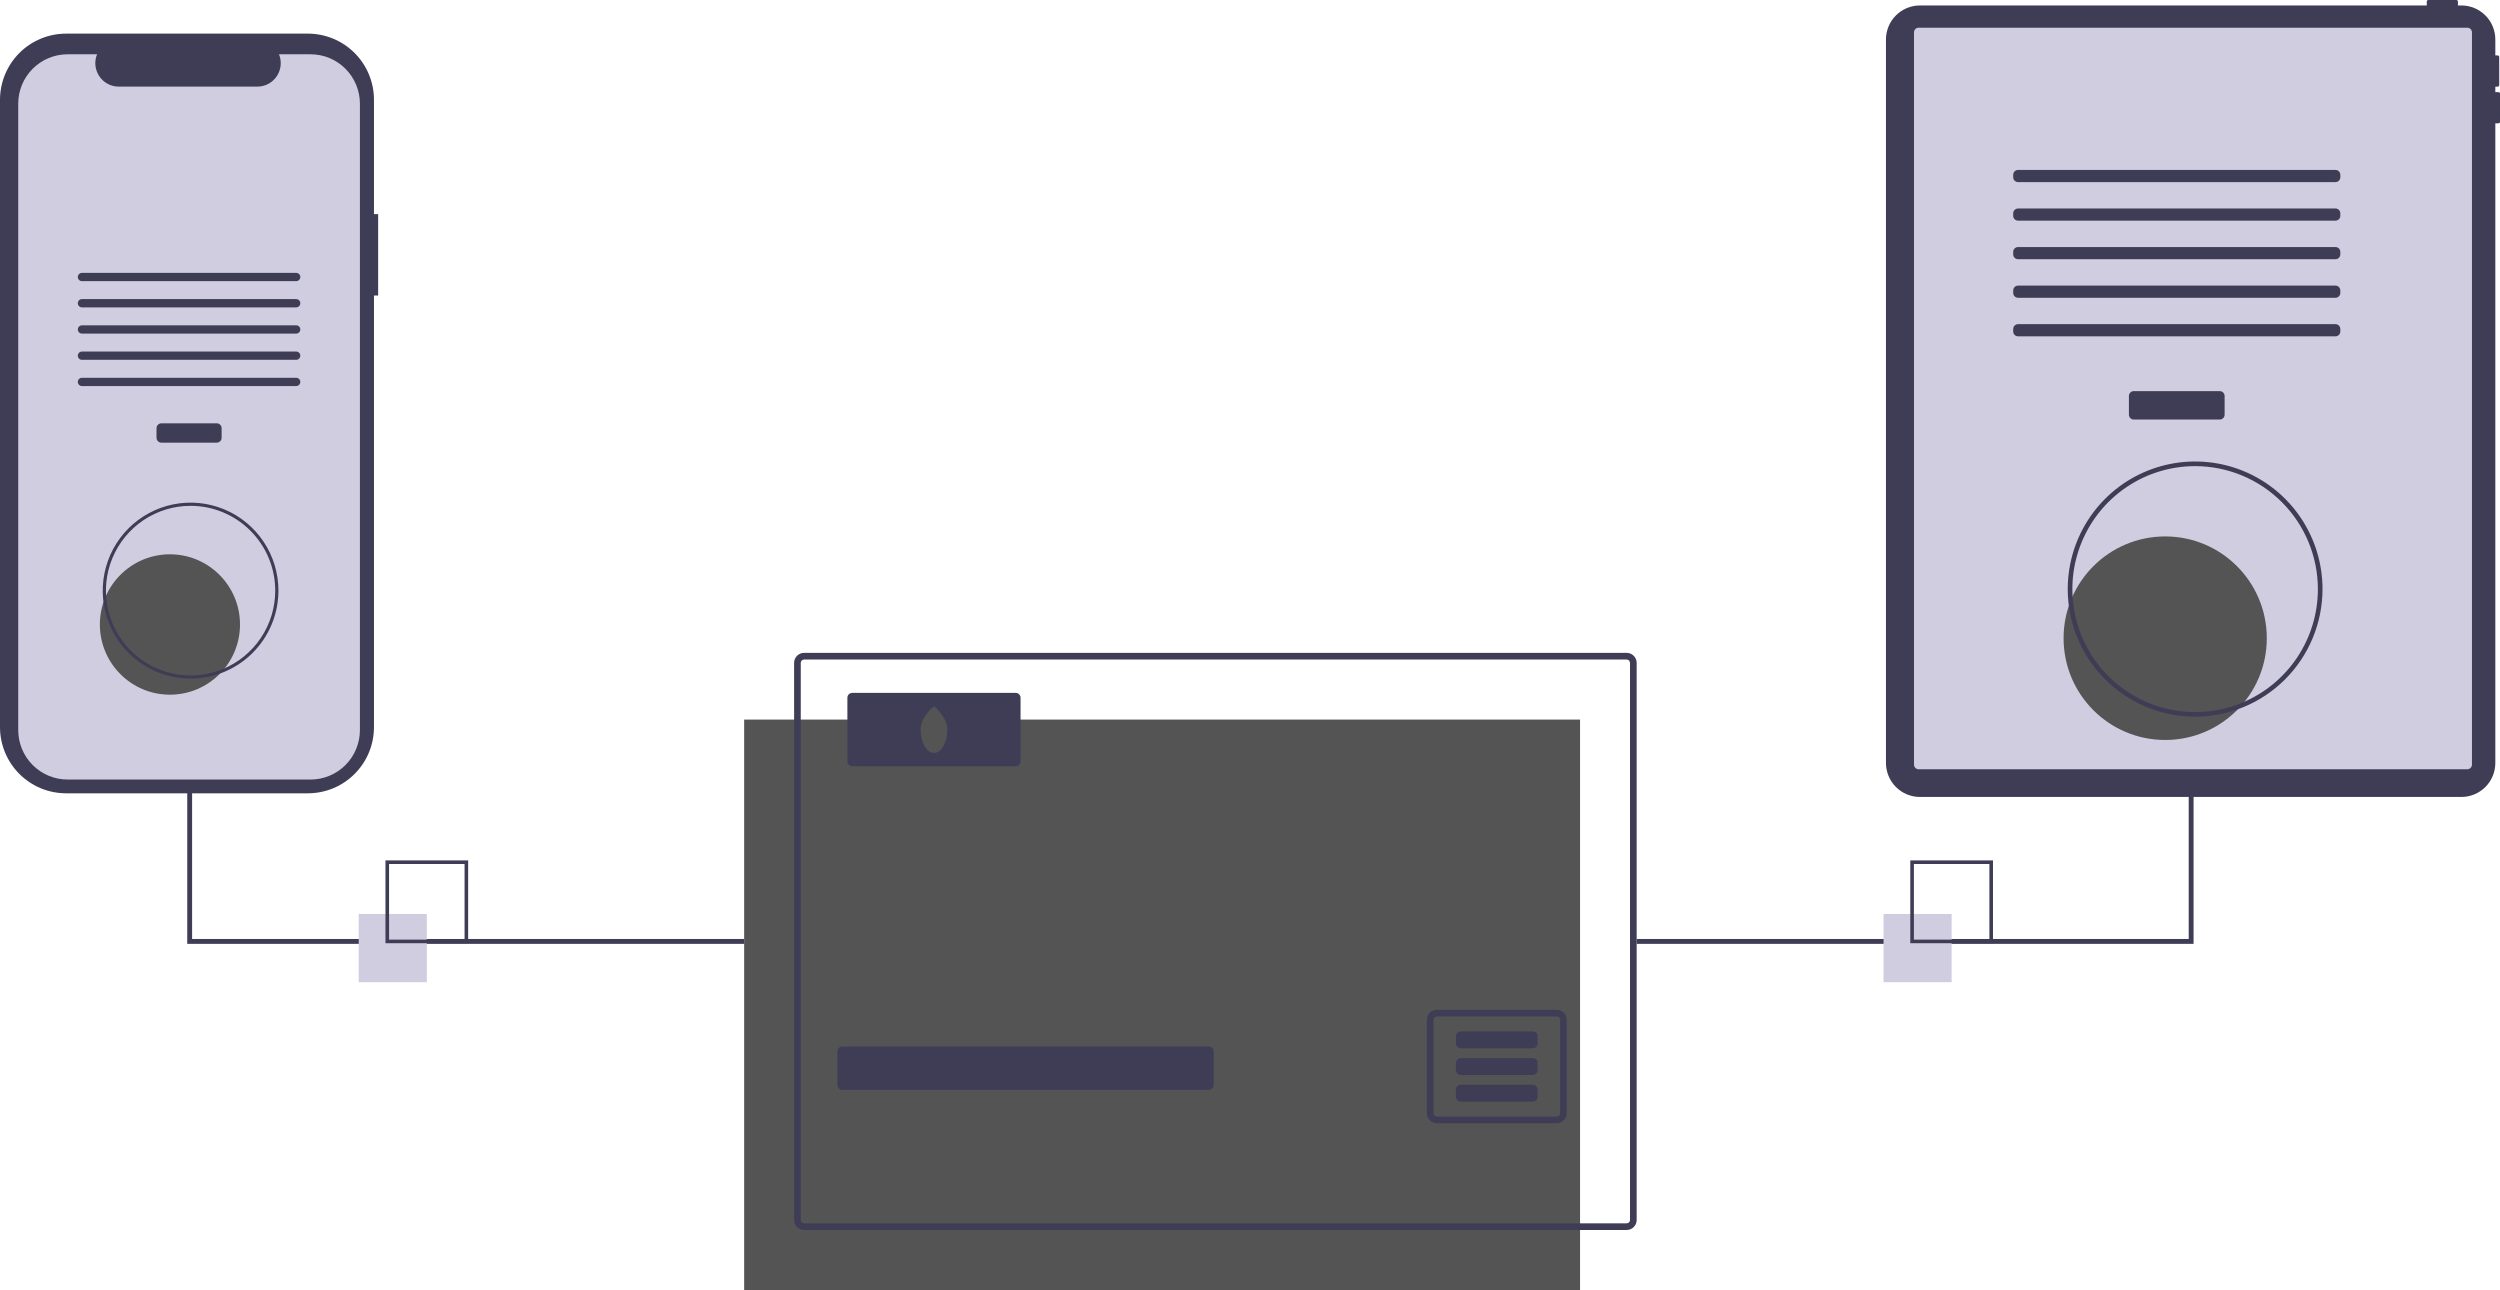 <svg width="281" height="145" viewBox="0 0 281 145" fill="none" xmlns="http://www.w3.org/2000/svg">
<path d="M177.598 80.881H83.643V145H177.598V80.881Z" fill="#545454"/>
<path d="M182.838 73.381H90.38C90.082 73.382 89.797 73.5 89.586 73.711C89.376 73.922 89.257 74.208 89.257 74.507V137.125C89.257 137.273 89.286 137.419 89.342 137.556C89.399 137.692 89.482 137.816 89.586 137.921C89.69 138.025 89.814 138.108 89.95 138.165C90.087 138.221 90.233 138.251 90.38 138.251H182.838C182.985 138.251 183.131 138.221 183.268 138.165C183.404 138.108 183.528 138.025 183.632 137.921C183.736 137.816 183.819 137.692 183.876 137.556C183.932 137.419 183.961 137.273 183.961 137.125V74.507C183.961 74.208 183.842 73.922 183.632 73.711C183.421 73.5 183.135 73.382 182.838 73.381ZM183.212 137.125C183.212 137.174 183.203 137.223 183.184 137.269C183.165 137.314 183.138 137.356 183.103 137.391C183.068 137.426 183.027 137.453 182.981 137.472C182.936 137.491 182.887 137.5 182.838 137.5H90.38C90.331 137.5 90.282 137.491 90.237 137.472C90.191 137.453 90.15 137.426 90.115 137.391C90.08 137.356 90.053 137.314 90.034 137.269C90.015 137.223 90.006 137.174 90.006 137.125V74.507C90.006 74.407 90.046 74.312 90.116 74.241C90.186 74.171 90.281 74.132 90.38 74.131H182.838C182.937 74.132 183.032 74.171 183.102 74.241C183.173 74.312 183.212 74.407 183.212 74.507V137.125Z" fill="#3F3D56"/>
<path d="M135.875 117.627H94.67C94.368 117.627 94.123 117.872 94.123 118.175V121.954C94.123 122.257 94.368 122.502 94.67 122.502H135.875C136.177 122.502 136.422 122.257 136.422 121.954V118.175C136.422 117.872 136.177 117.627 135.875 117.627Z" fill="#3F3D56"/>
<path d="M174.977 113.503H161.503C161.356 113.503 161.21 113.532 161.073 113.589C160.937 113.645 160.813 113.728 160.709 113.833C160.605 113.937 160.522 114.061 160.465 114.198C160.409 114.334 160.38 114.481 160.38 114.628V125.126C160.38 125.274 160.409 125.421 160.465 125.557C160.522 125.694 160.605 125.818 160.709 125.922C160.813 126.027 160.937 126.11 161.073 126.166C161.21 126.223 161.356 126.252 161.503 126.252H174.977C175.124 126.252 175.27 126.223 175.407 126.166C175.543 126.11 175.667 126.027 175.771 125.922C175.875 125.818 175.958 125.694 176.015 125.557C176.071 125.421 176.1 125.274 176.1 125.126V114.628C176.1 114.481 176.071 114.334 176.015 114.198C175.958 114.061 175.875 113.937 175.771 113.833C175.667 113.728 175.543 113.645 175.407 113.589C175.27 113.532 175.124 113.503 174.977 113.503ZM175.351 125.126C175.351 125.226 175.312 125.321 175.241 125.392C175.171 125.462 175.076 125.501 174.977 125.502H161.503C161.404 125.501 161.309 125.462 161.239 125.392C161.169 125.321 161.129 125.226 161.129 125.126V114.628C161.129 114.579 161.138 114.53 161.157 114.485C161.176 114.439 161.203 114.398 161.238 114.363C161.273 114.328 161.314 114.3 161.36 114.282C161.405 114.263 161.454 114.253 161.503 114.253H174.977C175.026 114.253 175.075 114.263 175.12 114.282C175.166 114.3 175.207 114.328 175.242 114.363C175.277 114.398 175.304 114.439 175.323 114.485C175.342 114.53 175.351 114.579 175.351 114.628V125.126Z" fill="#3F3D56"/>
<path d="M172.286 115.926H164.194C163.892 115.926 163.647 116.171 163.647 116.473V117.282C163.647 117.584 163.892 117.829 164.194 117.829H172.286C172.588 117.829 172.833 117.584 172.833 117.282V116.473C172.833 116.171 172.588 115.926 172.286 115.926Z" fill="#3F3D56"/>
<path d="M172.286 118.925H164.194C163.892 118.925 163.647 119.17 163.647 119.473V120.281C163.647 120.584 163.892 120.829 164.194 120.829H172.286C172.588 120.829 172.833 120.584 172.833 120.281V119.473C172.833 119.17 172.588 118.925 172.286 118.925Z" fill="#3F3D56"/>
<path d="M172.286 121.925H164.194C163.892 121.925 163.647 122.17 163.647 122.473V123.281C163.647 123.583 163.892 123.829 164.194 123.829H172.286C172.588 123.829 172.833 123.583 172.833 123.281V122.473C172.833 122.17 172.588 121.925 172.286 121.925Z" fill="#3F3D56"/>
<path d="M114.164 77.881H95.793C95.491 77.881 95.246 78.126 95.246 78.429V85.583C95.246 85.885 95.491 86.13 95.793 86.13H114.164C114.466 86.13 114.711 85.885 114.711 85.583V78.429C114.711 78.126 114.466 77.881 114.164 77.881Z" fill="#3F3D56"/>
<path d="M106.476 82.006C106.476 83.455 105.806 84.631 104.979 84.631C104.152 84.631 103.481 83.455 103.481 82.006C103.481 80.556 104.979 79.381 104.979 79.381C104.979 79.381 106.476 80.556 106.476 82.006Z" fill="#545454"/>
<path d="M246.558 44.313H246.011V105.542H183.961V106.09H246.558V44.313Z" fill="#3F3D56"/>
<path d="M83.643 106.09H21.046V44.313H21.593V105.542H83.643V106.09Z" fill="#3F3D56"/>
<path d="M280.825 10.353H280.475V9.739H280.738C280.784 9.739 280.829 9.72 280.862 9.687C280.894 9.654 280.913 9.61 280.913 9.563V6.405C280.913 6.358 280.894 6.314 280.862 6.281C280.829 6.248 280.784 6.229 280.738 6.229H280.475V4.435C280.475 3.934 280.376 3.437 280.185 2.973C279.993 2.509 279.712 2.088 279.358 1.733C279.003 1.379 278.583 1.097 278.12 0.905C277.657 0.713 277.161 0.614 276.66 0.614H276.271V0.175C276.271 0.129 276.252 0.084 276.22 0.051C276.187 0.018 276.142 7.26181e-07 276.096 0H272.943C272.896 7.26181e-07 272.852 0.018 272.819 0.051C272.786 0.084 272.767 0.129 272.767 0.175V0.614H215.797C215.296 0.614 214.8 0.713 214.337 0.905C213.875 1.097 213.454 1.379 213.1 1.733C212.746 2.088 212.465 2.509 212.273 2.973C212.081 3.437 211.982 3.934 211.982 4.435V85.757C211.982 86.259 212.081 86.755 212.273 87.219C212.465 87.683 212.746 88.104 213.1 88.459C213.454 88.814 213.875 89.095 214.337 89.287C214.8 89.479 215.296 89.578 215.797 89.578H276.66C277.161 89.578 277.657 89.479 278.12 89.287C278.583 89.095 279.003 88.814 279.358 88.459C279.712 88.104 279.993 87.683 280.185 87.219C280.376 86.755 280.475 86.259 280.475 85.757V13.862H280.825C280.872 13.862 280.916 13.844 280.949 13.811C280.982 13.778 281 13.733 281 13.687V10.528C281 10.505 280.996 10.482 280.987 10.461C280.978 10.44 280.965 10.421 280.949 10.404C280.933 10.388 280.914 10.375 280.892 10.366C280.871 10.357 280.848 10.353 280.825 10.353Z" fill="#3F3D56"/>
<path d="M277.327 3.114H215.655C215.368 3.114 215.135 3.347 215.135 3.635V85.943C215.135 86.231 215.368 86.465 215.655 86.465H277.327C277.614 86.465 277.847 86.231 277.847 85.943V3.635C277.847 3.347 277.614 3.114 277.327 3.114Z" fill="#D0CDE1"/>
<path d="M249.5 43.963H239.836C239.534 43.963 239.289 44.208 239.289 44.511V46.609C239.289 46.911 239.534 47.157 239.836 47.157H249.5C249.802 47.157 250.047 46.911 250.047 46.609V44.511C250.047 44.208 249.802 43.963 249.5 43.963Z" fill="#3F3D56"/>
<path d="M262.507 19.1H226.83C226.528 19.1 226.283 19.345 226.283 19.647V19.921C226.283 20.223 226.528 20.468 226.83 20.468H262.507C262.808 20.468 263.053 20.223 263.053 19.921V19.647C263.053 19.345 262.808 19.1 262.507 19.1Z" fill="#3F3D56"/>
<path d="M262.507 23.434H226.83C226.528 23.434 226.283 23.679 226.283 23.981V24.255C226.283 24.557 226.528 24.802 226.83 24.802H262.507C262.808 24.802 263.053 24.557 263.053 24.255V23.981C263.053 23.679 262.808 23.434 262.507 23.434Z" fill="#3F3D56"/>
<path d="M262.507 27.768H226.83C226.528 27.768 226.283 28.013 226.283 28.315V28.589C226.283 28.891 226.528 29.136 226.83 29.136H262.507C262.808 29.136 263.053 28.891 263.053 28.589V28.315C263.053 28.013 262.808 27.768 262.507 27.768Z" fill="#3F3D56"/>
<path d="M262.507 32.102H226.83C226.528 32.102 226.283 32.347 226.283 32.649V32.923C226.283 33.225 226.528 33.47 226.83 33.47H262.507C262.808 33.47 263.053 33.225 263.053 32.923V32.649C263.053 32.347 262.808 32.102 262.507 32.102Z" fill="#3F3D56"/>
<path d="M262.507 36.436H226.83C226.528 36.436 226.283 36.681 226.283 36.983V37.257C226.283 37.559 226.528 37.804 226.83 37.804H262.507C262.808 37.804 263.053 37.559 263.053 37.257V36.983C263.053 36.681 262.808 36.436 262.507 36.436Z" fill="#3F3D56"/>
<path d="M243.367 83.173C249.674 83.173 254.787 78.052 254.787 71.734C254.787 65.415 249.674 60.294 243.367 60.294C237.059 60.294 231.946 65.415 231.946 71.734C231.946 78.052 237.059 83.173 243.367 83.173Z" fill="#545454"/>
<path d="M246.733 80.557C243.901 80.557 241.132 79.716 238.778 78.14C236.423 76.564 234.588 74.324 233.504 71.703C232.42 69.082 232.137 66.198 232.689 63.416C233.242 60.634 234.605 58.078 236.608 56.072C238.61 54.066 241.162 52.7 243.939 52.147C246.717 51.594 249.596 51.878 252.212 52.963C254.828 54.049 257.065 55.887 258.638 58.246C260.211 60.605 261.051 63.378 261.051 66.214C261.047 70.017 259.537 73.663 256.853 76.352C254.168 79.04 250.529 80.553 246.733 80.557ZM246.733 52.393C244.004 52.393 241.336 53.204 239.067 54.722C236.798 56.241 235.029 58.4 233.985 60.925C232.941 63.451 232.667 66.23 233.2 68.911C233.732 71.592 235.046 74.055 236.976 75.988C238.906 77.921 241.364 79.237 244.041 79.77C246.717 80.303 249.492 80.03 252.013 78.984C254.534 77.938 256.689 76.166 258.205 73.893C259.721 71.62 260.53 68.948 260.53 66.214C260.526 62.55 259.071 59.037 256.485 56.446C253.898 53.855 250.391 52.397 246.733 52.393Z" fill="#3F3D56"/>
<path d="M42.504 24.071H42.035V11.219C42.035 10.242 41.843 9.275 41.47 8.372C41.097 7.47 40.55 6.65 39.86 5.959C39.171 5.268 38.352 4.72 37.451 4.347C36.55 3.973 35.584 3.78 34.609 3.78H7.426C6.451 3.78 5.485 3.973 4.584 4.347C3.683 4.72 2.865 5.268 2.175 5.959C1.485 6.65 0.938 7.47 0.565 8.372C0.192 9.275 -1.0769e-06 10.242 0 11.219V81.728C-1.0769e-06 82.705 0.192 83.672 0.565 84.575C0.938 85.478 1.485 86.297 2.175 86.988C2.865 87.679 3.683 88.227 4.584 88.601C5.485 88.975 6.451 89.167 7.426 89.167H34.609C35.584 89.167 36.55 88.975 37.451 88.601C38.352 88.227 39.171 87.679 39.86 86.988C40.55 86.297 41.097 85.478 41.47 84.575C41.843 83.672 42.035 82.705 42.035 81.728V33.22H42.504V24.071Z" fill="#3F3D56"/>
<path d="M40.454 11.656V82.063C40.454 83.536 39.87 84.949 38.83 85.991C37.79 87.033 36.38 87.619 34.909 87.619H7.595C6.124 87.619 4.713 87.033 3.673 85.991C2.634 84.949 2.05 83.536 2.05 82.063V11.656C2.05 10.183 2.634 8.771 3.674 7.729C4.714 6.687 6.124 6.102 7.595 6.102H10.909C10.745 6.503 10.683 6.938 10.727 7.368C10.771 7.798 10.921 8.211 11.162 8.571C11.403 8.93 11.728 9.224 12.11 9.427C12.491 9.631 12.916 9.737 13.348 9.737H28.921C29.353 9.737 29.779 9.631 30.16 9.427C30.541 9.224 30.867 8.93 31.108 8.571C31.349 8.211 31.498 7.798 31.542 7.368C31.586 6.938 31.524 6.503 31.361 6.102H34.909C36.38 6.102 37.79 6.687 38.83 7.729C39.869 8.771 40.454 10.183 40.454 11.656Z" fill="#D0CDE1"/>
<path d="M24.363 47.581H18.14C17.837 47.581 17.593 47.827 17.593 48.129V49.206C17.593 49.508 17.837 49.754 18.14 49.754H24.363C24.665 49.754 24.91 49.508 24.91 49.206V48.129C24.91 47.827 24.665 47.581 24.363 47.581Z" fill="#3F3D56"/>
<path d="M33.292 30.671H9.212C8.955 30.671 8.747 30.879 8.747 31.136C8.747 31.393 8.955 31.601 9.212 31.601H33.292C33.548 31.601 33.756 31.393 33.756 31.136C33.756 30.879 33.548 30.671 33.292 30.671Z" fill="#3F3D56"/>
<path d="M33.292 33.618H9.212C8.955 33.618 8.747 33.827 8.747 34.084C8.747 34.341 8.955 34.549 9.212 34.549H33.292C33.548 34.549 33.756 34.341 33.756 34.084C33.756 33.827 33.548 33.618 33.292 33.618Z" fill="#3F3D56"/>
<path d="M33.292 36.566H9.212C8.955 36.566 8.747 36.775 8.747 37.032C8.747 37.289 8.955 37.497 9.212 37.497H33.292C33.548 37.497 33.756 37.289 33.756 37.032C33.756 36.775 33.548 36.566 33.292 36.566Z" fill="#3F3D56"/>
<path d="M33.292 39.514H9.212C8.955 39.514 8.747 39.722 8.747 39.979C8.747 40.236 8.955 40.445 9.212 40.445H33.292C33.548 40.445 33.756 40.236 33.756 39.979C33.756 39.722 33.548 39.514 33.292 39.514Z" fill="#3F3D56"/>
<path d="M33.292 42.462H9.212C8.955 42.462 8.747 42.67 8.747 42.927C8.747 43.184 8.955 43.393 9.212 43.393H33.292C33.548 43.393 33.756 43.184 33.756 42.927C33.756 42.67 33.548 42.462 33.292 42.462Z" fill="#3F3D56"/>
<path d="M19.101 78.083C23.45 78.083 26.977 74.551 26.977 70.194C26.977 65.837 23.45 62.304 19.101 62.304C14.751 62.304 11.225 65.837 11.225 70.194C11.225 74.551 14.751 78.083 19.101 78.083Z" fill="#545454"/>
<path d="M21.422 76.279C19.468 76.279 17.559 75.699 15.935 74.612C14.312 73.525 13.046 71.98 12.299 70.173C11.551 68.365 11.356 66.377 11.737 64.458C12.118 62.539 13.058 60.777 14.439 59.393C15.82 58.01 17.58 57.068 19.495 56.686C21.41 56.304 23.396 56.5 25.2 57.249C27.005 57.998 28.547 59.266 29.632 60.892C30.717 62.519 31.296 64.431 31.296 66.388C31.293 69.01 30.252 71.524 28.401 73.379C26.549 75.233 24.04 76.276 21.422 76.279ZM21.422 56.856C19.54 56.856 17.7 57.415 16.135 58.462C14.57 59.51 13.351 60.998 12.63 62.74C11.91 64.482 11.722 66.398 12.089 68.247C12.456 70.096 13.362 71.794 14.693 73.127C16.024 74.461 17.719 75.368 19.565 75.736C21.411 76.104 23.324 75.915 25.063 75.194C26.802 74.472 28.288 73.251 29.333 71.683C30.379 70.116 30.937 68.273 30.937 66.388C30.934 63.86 29.931 61.438 28.147 59.651C26.363 57.864 23.944 56.859 21.422 56.856Z" fill="#3F3D56"/>
<path d="M47.974 102.732H40.32V110.399H47.974V102.732Z" fill="#D0CDE1"/>
<path d="M52.621 106.018H43.327V96.709H52.621V106.018ZM43.731 105.613H52.217V97.113H43.731V105.613Z" fill="#3F3D56"/>
<path d="M219.364 102.732H211.71V110.399H219.364V102.732Z" fill="#D0CDE1"/>
<path d="M224.011 106.018H214.717V96.709H224.011V106.018ZM215.121 105.613H223.607V97.113H215.121V105.613Z" fill="#3F3D56"/>
</svg>
